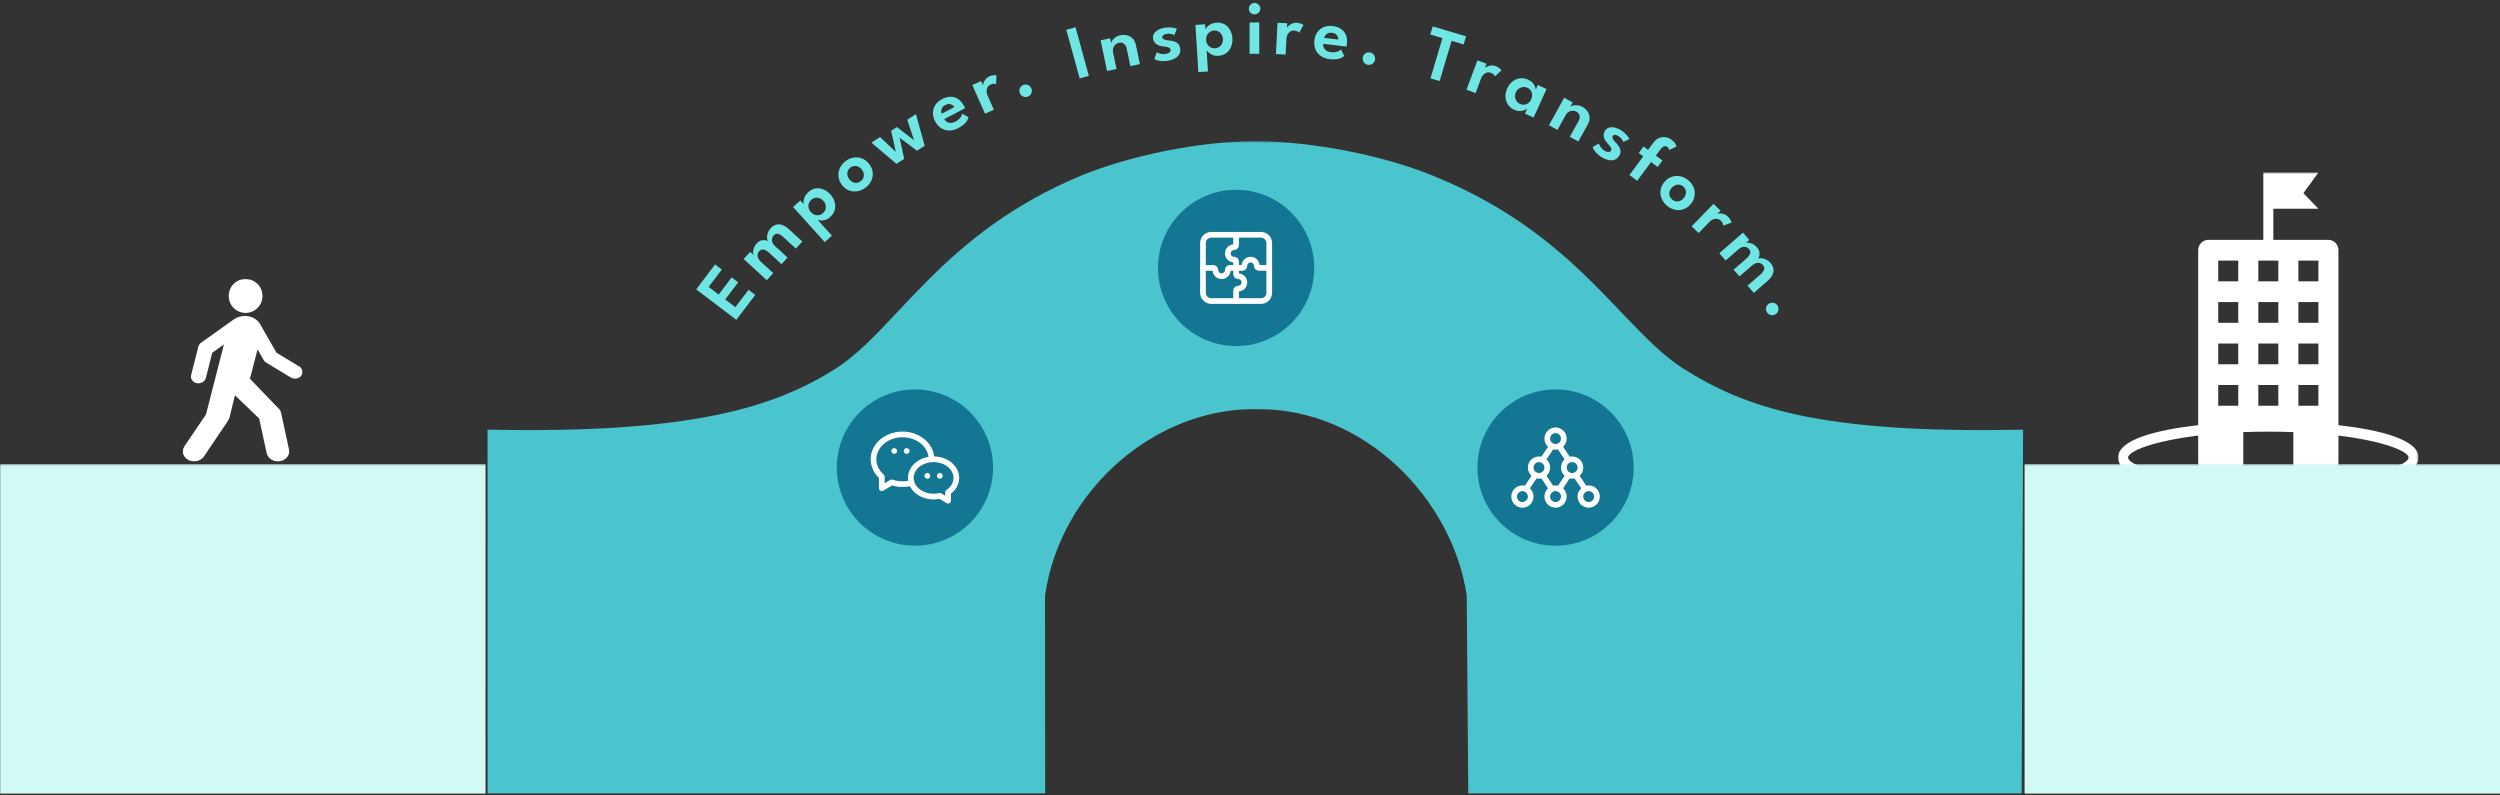 <svg width="1440" height="458" viewBox="0 0 1440 458" fill="none" xmlns="http://www.w3.org/2000/svg">
<rect x="0" y="0" width="1440" height="458" fill="#333333" stroke="none"/>
<mask id="mask0_1147_2252" style="mask-type:luminance" maskUnits="userSpaceOnUse" x="0" y="267" width="280" height="191">
<path d="M0 267.319H280V457.319H0V267.319Z" fill="white"/>
</mask>
<g mask="url(#mask0_1147_2252)">
<path d="M0 267.319H279.728V457.319H0V267.319Z" fill="#D0FAF3"/>
</g>
<mask id="mask1_1147_2252" style="mask-type:luminance" maskUnits="userSpaceOnUse" x="131" y="160" width="21" height="22">
<path d="M131.189 160.319H151.814V181.466H131.189V160.319Z" fill="white"/>
</mask>
<g mask="url(#mask1_1147_2252)">
<path d="M140.676 180.205C146.069 180.642 150.742 176.63 151.175 171.241C151.593 165.853 147.59 161.173 142.197 160.715C136.864 160.313 132.156 164.331 131.753 169.72C131.3 175.066 135.303 179.788 140.676 180.205Z" fill="white"/>
</g>
<mask id="mask2_1147_2252" style="mask-type:luminance" maskUnits="userSpaceOnUse" x="105" y="181" width="70" height="86">
<path d="M105 181.466H174.463V266.262H105V181.466Z" fill="white"/>
</mask>
<g mask="url(#mask2_1147_2252)">
<path d="M135.056 183.701C136.955 182.524 139.271 181.747 141.844 181.945C145.157 182.18 147.866 183.983 149.523 186.182L159.267 203.17L172.565 211.221C173.698 211.982 174.413 213.228 174.262 214.583C174.071 216.683 171.986 218.257 169.594 218.074C168.859 218.038 168.26 217.772 167.6 217.511L153.098 208.725C152.645 208.413 152.287 208.017 151.985 207.6L148.355 201.232L143.974 218.173L161.109 235.969C161.507 236.516 161.769 237.163 161.92 237.804L166.548 259.295C166.507 259.774 166.583 260.071 166.548 260.451C166.286 263.662 163.124 265.975 159.528 265.746C156.537 265.532 154.337 263.594 153.642 261.197L149.276 241.066L135.338 227.668L132.121 240.717C132.005 241.332 131.083 242.619 130.822 243.135L117.448 262.948C116.128 264.751 113.893 265.913 111.35 265.73C107.719 265.496 105.03 262.718 105.332 259.539C105.408 258.648 105.841 257.705 106.214 257.059L118.631 238.747L128.999 198.386L122.226 203.201L118.631 217.574C118.142 219.429 116.244 220.935 114.003 220.784C111.576 220.617 109.809 218.783 109.995 216.646C109.995 216.485 110.035 216.318 110.071 216.12L114.326 199.361C114.587 198.652 115.02 198.006 115.66 197.511L135.056 183.696V183.701Z" fill="white"/>
</g>
<path d="M400.996 166.666L411.893 152.317L415.765 155.257L408.167 165.261L413.949 169.652L421.44 159.788L425.189 162.635L417.699 172.499L423.551 176.943L431.148 166.939L435.02 169.879L424.123 184.229L400.996 166.666Z" fill="#70E6E4"/>
<path d="M443.879 131.491C444.791 130.497 445.796 129.826 446.891 129.478C447.997 129.119 449.176 129.136 450.428 129.529C451.679 129.901 452.986 130.712 454.347 131.961L462.127 139.102L458.408 143.154L451.293 136.623C450.169 135.592 449.14 134.956 448.206 134.716C447.282 134.465 446.398 134.799 445.555 135.717C445.079 136.236 444.783 136.84 444.667 137.53C444.541 138.21 444.623 138.923 444.915 139.668C445.216 140.403 445.75 141.122 446.518 141.826L453.633 148.357L450.152 152.149L443.037 145.619C441.913 144.587 440.864 143.973 439.89 143.776C438.916 143.579 438.053 143.891 437.299 144.713C436.813 145.242 436.507 145.847 436.38 146.527C436.264 147.196 436.356 147.898 436.657 148.633C436.958 149.347 437.502 150.065 438.291 150.789L445.407 157.32L441.658 161.404L428.351 149.191L432.1 145.107L434.045 146.892C433.819 146.466 433.721 145.878 433.751 145.129C433.791 144.37 433.98 143.557 434.316 142.692C434.642 141.816 435.142 141.011 435.816 140.276C436.55 139.477 437.295 138.936 438.051 138.655C438.807 138.373 439.545 138.263 440.264 138.326C440.982 138.368 441.647 138.511 442.26 138.754C441.977 138.216 441.828 137.532 441.814 136.703C441.799 135.873 441.958 134.994 442.292 134.066C442.626 133.138 443.155 132.28 443.879 131.491Z" fill="#70E6E4"/>
<path d="M479.176 135.735L475.059 139.448L456.834 119.238L461 115.481L462.959 117.654C462.805 117.22 462.764 116.606 462.836 115.81C462.909 115.014 463.161 114.154 463.593 113.232C464.035 112.299 464.709 111.425 465.613 110.61C466.887 109.461 468.278 108.769 469.785 108.536C471.293 108.302 472.789 108.493 474.273 109.11C475.759 109.706 477.11 110.679 478.328 112.03C479.546 113.38 480.369 114.84 480.797 116.41C481.215 117.968 481.219 119.495 480.81 120.99C480.39 122.474 479.538 123.796 478.253 124.955C477.283 125.829 476.293 126.406 475.282 126.686C474.27 126.966 473.372 127.065 472.587 126.983C471.802 126.901 471.253 126.774 470.94 126.602L479.176 135.735ZM474.26 115.698C473.582 114.947 472.825 114.435 471.987 114.164C471.151 113.871 470.323 113.808 469.505 113.973C468.676 114.128 467.935 114.5 467.282 115.089C466.596 115.708 466.122 116.431 465.861 117.259C465.601 118.086 465.567 118.936 465.761 119.808C465.956 120.659 466.387 121.455 467.055 122.196C467.723 122.937 468.475 123.453 469.312 123.746C470.149 124.017 470.993 124.066 471.843 123.892C472.684 123.707 473.447 123.305 474.133 122.686C474.786 122.097 475.238 121.403 475.487 120.606C475.735 119.809 475.762 118.985 475.567 118.134C475.374 117.262 474.938 116.45 474.26 115.698Z" fill="#70E6E4"/>
<path d="M498.641 108.017C497.118 109.188 495.507 109.908 493.809 110.178C492.123 110.439 490.508 110.265 488.967 109.656C487.416 109.035 486.082 107.998 484.965 106.545C483.847 105.092 483.187 103.536 482.985 101.878C482.775 100.208 483.007 98.586 483.683 97.012C484.362 95.416 485.463 94.033 486.986 92.862C488.521 91.682 490.135 90.977 491.828 90.748C493.511 90.508 495.127 90.709 496.675 91.35C498.214 91.98 499.542 93.021 500.66 94.475C501.778 95.928 502.443 97.479 502.657 99.128C502.861 100.765 502.627 102.361 501.953 103.915C501.28 105.469 500.176 106.836 498.641 108.017ZM495.811 104.337C496.544 103.774 497.052 103.124 497.337 102.387C497.624 101.629 497.689 100.848 497.533 100.043C497.379 99.218 497.016 98.433 496.444 97.689C495.872 96.945 495.206 96.393 494.448 96.032C493.701 95.663 492.925 95.52 492.119 95.603C491.316 95.665 490.549 95.978 489.816 96.541C489.084 97.105 488.578 97.771 488.3 98.54C488.025 99.288 487.964 100.075 488.118 100.901C488.271 101.726 488.634 102.511 489.206 103.255C489.779 103.999 490.444 104.551 491.202 104.912C491.952 105.261 492.723 105.398 493.517 105.324C494.314 105.229 495.079 104.9 495.811 104.337Z" fill="#70E6E4"/>
<path d="M518.206 79.367L520.81 91.518L516.344 94.376L501.92 82.162L506.924 78.96L515.979 87.479L513.284 75.308L516.601 73.186L526.486 80.755L522.564 68.952L527.567 65.751L532.633 83.953L528.167 86.811L518.206 79.367Z" fill="#70E6E4"/>
<path d="M543.879 68.633C544.3 69.34 544.836 69.886 545.487 70.273C546.138 70.66 546.88 70.841 547.712 70.818C548.558 70.787 549.448 70.526 550.383 70.034C551.227 69.59 551.912 69.097 552.439 68.555C552.978 68.006 553.39 67.466 553.675 66.935C553.965 66.385 554.146 65.909 554.216 65.507L557.858 67.469C557.734 68.115 557.469 68.793 557.064 69.503C556.665 70.193 556.056 70.895 555.237 71.607C554.439 72.326 553.345 73.05 551.956 73.781C550.204 74.703 548.484 75.168 546.799 75.176C545.113 75.185 543.558 74.734 542.136 73.826C540.713 72.917 539.531 71.567 538.588 69.776C537.769 68.218 537.362 66.642 537.369 65.048C537.369 63.44 537.807 61.942 538.683 60.553C539.573 59.157 540.907 57.991 542.685 57.056C544.36 56.175 545.978 55.738 547.539 55.745C549.107 55.732 550.553 56.165 551.877 57.043C553.2 57.921 554.33 59.249 555.265 61.028C555.32 61.132 555.426 61.349 555.584 61.681C555.748 61.992 555.844 62.206 555.873 62.324L543.879 68.633ZM549.689 61.674C549.457 61.266 549.092 60.886 548.593 60.535C548.107 60.178 547.522 59.964 546.838 59.893C546.154 59.821 545.39 60.008 544.547 60.452C543.703 60.895 543.094 61.423 542.719 62.034C542.358 62.639 542.167 63.253 542.147 63.877C542.12 64.487 542.207 65.03 542.407 65.505L549.689 61.674Z" fill="#70E6E4"/>
<path d="M572.481 63.2L567.375 65.469L560.04 48.964L565.146 46.694L566.335 49.368L566.234 49.413C566.185 49.05 566.258 48.528 566.453 47.847C566.662 47.161 567.055 46.456 567.633 45.734C568.204 44.998 569.02 44.395 570.079 43.925C570.843 43.585 571.583 43.393 572.301 43.346C573.027 43.281 573.571 43.296 573.934 43.391L573.782 48.466C573.512 48.329 573.086 48.254 572.502 48.241C571.932 48.221 571.291 48.369 570.581 48.685C569.737 49.06 569.137 49.608 568.783 50.327C568.422 51.033 568.25 51.783 568.267 52.578C568.277 53.36 568.41 54.039 568.666 54.616L572.481 63.2Z" fill="#70E6E4"/>
<path d="M592.022 55.67C591.104 56.019 590.19 55.989 589.282 55.581C588.374 55.172 587.746 54.509 587.397 53.59C587.038 52.644 587.062 51.717 587.471 50.809C587.879 49.901 588.542 49.273 589.461 48.924C590.407 48.565 591.327 48.592 592.222 49.005C593.13 49.413 593.763 50.091 594.123 51.037C594.471 51.955 594.442 52.869 594.033 53.777C593.639 54.68 592.968 55.311 592.022 55.67Z" fill="#70E6E4"/>
<path d="M614.186 17.148L619.489 15.689L627.191 43.689L621.888 45.148L614.186 17.148Z" fill="#70E6E4"/>
<path d="M645.304 20.297C646.51 20.044 647.74 20.049 648.994 20.311C650.244 20.559 651.348 21.144 652.306 22.068C653.278 22.988 653.945 24.317 654.309 26.054L656.586 36.928L651.095 38.078L649.017 28.151C648.713 26.701 648.143 25.696 647.307 25.137C646.485 24.575 645.521 24.41 644.416 24.641C643.698 24.791 643.051 25.137 642.475 25.677C641.91 26.2 641.493 26.856 641.224 27.647C640.966 28.42 640.931 29.252 641.117 30.142L643.128 39.746L637.658 40.891L633.957 23.212L639.426 22.067L640.017 24.888C640.073 24.367 640.326 23.789 640.778 23.155C641.23 22.521 641.85 21.942 642.639 21.417C643.425 20.878 644.314 20.504 645.304 20.297Z" fill="#70E6E4"/>
<path d="M671.106 15.911C672.181 15.765 673.191 15.732 674.134 15.811C675.075 15.876 675.875 15.989 676.533 16.152C677.206 16.312 677.656 16.465 677.884 16.612L676.44 20.205C676.117 20.012 675.557 19.807 674.758 19.59C673.973 19.37 673.123 19.323 672.207 19.447C671.379 19.56 670.701 19.8 670.174 20.167C669.644 20.52 669.418 20.98 669.495 21.547C669.572 22.114 669.938 22.523 670.594 22.774C671.25 23.026 672.14 23.201 673.263 23.3C674.204 23.365 675.145 23.533 676.085 23.805C677.022 24.063 677.831 24.516 678.511 25.163C679.189 25.797 679.609 26.709 679.771 27.901C679.931 29.078 679.809 30.094 679.407 30.948C679.018 31.785 678.439 32.485 677.672 33.048C676.905 33.611 676.04 34.054 675.077 34.377C674.115 34.7 673.146 34.928 672.173 35.06C670.908 35.231 669.78 35.259 668.787 35.142C667.796 35.039 666.968 34.878 666.301 34.658C665.647 34.421 665.175 34.211 664.884 34.029L666.277 30.065C666.701 30.348 667.369 30.635 668.281 30.925C669.207 31.2 670.171 31.269 671.173 31.133C672.22 30.991 673.016 30.697 673.563 30.253C674.124 29.807 674.363 29.279 674.28 28.668C674.219 28.218 674.024 27.874 673.696 27.637C673.366 27.386 672.934 27.201 672.4 27.081C671.865 26.961 671.247 26.875 670.544 26.822C669.901 26.776 669.236 26.674 668.549 26.515C667.859 26.343 667.202 26.084 666.578 25.739C665.954 25.395 665.426 24.934 664.992 24.356C664.556 23.764 664.278 23.025 664.158 22.138C664.004 21.005 664.239 20.011 664.863 19.156C665.486 18.287 666.351 17.578 667.461 17.028C668.568 16.463 669.783 16.091 671.106 15.911Z" fill="#70E6E4"/>
<path d="M695.784 41.156L690.25 41.499L688.563 14.338L694.162 13.99L694.344 16.91C694.493 16.475 694.843 15.968 695.395 15.39C695.947 14.812 696.679 14.296 697.592 13.843C698.519 13.389 699.589 13.124 700.804 13.048C702.517 12.942 704.036 13.266 705.362 14.021C706.687 14.777 707.739 15.858 708.517 17.264C709.309 18.655 709.761 20.258 709.874 22.073C709.986 23.888 709.722 25.543 709.08 27.038C708.437 28.518 707.49 29.716 706.239 30.631C704.987 31.532 703.498 32.036 701.77 32.143C700.468 32.224 699.333 32.059 698.367 31.649C697.401 31.239 696.637 30.758 696.073 30.205C695.51 29.652 695.159 29.211 695.021 28.881L695.784 41.156ZM704.406 22.413C704.343 21.403 704.069 20.531 703.582 19.797C703.11 19.047 702.501 18.483 701.758 18.103C701.013 17.708 700.202 17.538 699.323 17.593C698.401 17.65 697.58 17.922 696.861 18.407C696.142 18.893 695.587 19.537 695.196 20.34C694.819 21.128 694.661 22.019 694.723 23.015C694.785 24.01 695.052 24.882 695.525 25.632C696.011 26.366 696.641 26.929 697.415 27.322C698.188 27.7 699.036 27.86 699.958 27.803C700.836 27.749 701.621 27.487 702.312 27.018C703.003 26.549 703.537 25.92 703.914 25.133C704.305 24.33 704.469 23.423 704.406 22.413Z" fill="#70E6E4"/>
<path d="M719.77 31.008V12.946L725.336 12.946V31.008L719.77 31.008ZM722.63 8.282C721.706 8.282 720.921 7.959 720.276 7.314C719.645 6.669 719.33 5.899 719.33 5.004C719.33 4.109 719.653 3.332 720.298 2.672C720.943 2.012 721.721 1.682 722.63 1.682C723.231 1.682 723.781 1.836 724.28 2.144C724.779 2.437 725.182 2.833 725.49 3.332C725.798 3.831 725.952 4.388 725.952 5.004C725.952 5.899 725.622 6.669 724.962 7.314C724.317 7.959 723.539 8.282 722.63 8.282Z" fill="#70E6E4"/>
<path d="M740.516 31.426L734.935 31.14L735.86 13.102L741.441 13.388L741.291 16.31L741.181 16.304C741.302 15.958 741.603 15.526 742.085 15.007C742.581 14.489 743.251 14.039 744.093 13.656C744.936 13.259 745.936 13.09 747.093 13.149C747.928 13.192 748.676 13.355 749.337 13.639C750.013 13.908 750.492 14.168 750.773 14.417L748.341 18.875C748.163 18.631 747.816 18.37 747.302 18.094C746.802 17.819 746.164 17.662 745.387 17.622C744.465 17.574 743.682 17.791 743.041 18.272C742.4 18.739 741.907 19.33 741.562 20.047C741.218 20.749 741.029 21.415 740.997 22.044L740.516 31.426Z" fill="#70E6E4"/>
<path d="M762.114 25.238C762.062 26.059 762.194 26.813 762.512 27.5C762.83 28.188 763.338 28.757 764.038 29.209C764.753 29.662 765.634 29.951 766.683 30.075C767.63 30.186 768.474 30.168 769.215 30.019C769.971 29.871 770.616 29.66 771.151 29.383C771.702 29.093 772.12 28.803 772.406 28.512L774.298 32.191C773.83 32.652 773.228 33.061 772.492 33.418C771.772 33.761 770.873 33.995 769.795 34.119C768.73 34.259 767.418 34.237 765.86 34.053C763.893 33.822 762.213 33.232 760.818 32.285C759.423 31.338 758.397 30.087 757.738 28.533C757.08 26.978 756.869 25.196 757.106 23.186C757.312 21.438 757.869 19.909 758.777 18.598C759.686 17.273 760.895 16.285 762.404 15.636C763.928 14.989 765.687 14.783 767.683 15.018C769.562 15.24 771.143 15.795 772.426 16.685C773.726 17.562 774.673 18.737 775.267 20.21C775.862 21.683 776.041 23.417 775.806 25.413C775.792 25.529 775.756 25.769 775.699 26.131C775.658 26.481 775.616 26.712 775.573 26.825L762.114 25.238ZM770.843 22.79C770.883 22.322 770.797 21.802 770.584 21.23C770.385 20.661 770.024 20.153 769.5 19.707C768.977 19.261 768.242 18.983 767.295 18.871C766.348 18.759 765.548 18.85 764.893 19.142C764.253 19.436 763.748 19.834 763.379 20.337C763.011 20.825 762.775 21.321 762.671 21.826L770.843 22.79Z" fill="#70E6E4"/>
<path d="M787.821 37.314C786.854 37.139 786.087 36.642 785.52 35.823C784.953 35.005 784.757 34.112 784.932 33.146C785.113 32.15 785.612 31.368 786.43 30.801C787.249 30.234 788.141 30.038 789.108 30.214C790.104 30.394 790.878 30.892 791.431 31.708C791.998 32.527 792.191 33.434 792.011 34.429C791.835 35.396 791.338 36.163 790.52 36.73C789.716 37.3 788.816 37.495 787.821 37.314Z" fill="#70E6E4"/>
<path d="M830.844 21.961L823.863 19.888L825.248 15.227L844.46 20.933L843.076 25.594L836.117 23.527L829.234 46.705L823.961 45.139L830.844 21.961Z" fill="#70E6E4"/>
<path d="M849.937 53.636L844.699 51.688L850.997 34.759L856.234 36.707L855.214 39.45L855.111 39.411C855.33 39.117 855.747 38.795 856.362 38.445C856.991 38.1 857.765 37.871 858.683 37.759C859.606 37.633 860.611 37.772 861.697 38.176C862.48 38.467 863.145 38.847 863.69 39.316C864.254 39.777 864.633 40.168 864.826 40.49L861.169 44.012C861.072 43.725 860.82 43.373 860.412 42.956C860.017 42.543 859.456 42.201 858.727 41.93C857.861 41.608 857.05 41.58 856.294 41.846C855.543 42.099 854.895 42.515 854.351 43.095C853.811 43.661 853.432 44.24 853.212 44.831L849.937 53.636Z" fill="#70E6E4"/>
<path d="M878.358 65.452L879.659 62.587C879.405 62.827 878.91 63.101 878.173 63.411C877.436 63.721 876.547 63.905 875.506 63.964C874.484 64.015 873.412 63.786 872.29 63.276C870.714 62.561 869.489 61.553 868.613 60.254C867.744 58.941 867.259 57.472 867.159 55.848C867.078 54.217 867.413 52.573 868.165 50.917C868.917 49.261 869.931 47.933 871.206 46.934C872.501 45.927 873.929 45.319 875.49 45.11C877.051 44.901 878.619 45.154 880.195 45.869C881.29 46.366 882.153 46.984 882.785 47.722C883.436 48.452 883.896 49.177 884.166 49.895C884.455 50.606 884.585 51.189 884.556 51.643L885.766 48.979L890.814 51.271L883.346 67.717L878.358 65.452ZM873.153 53.182C872.735 54.103 872.572 55.012 872.664 55.908C872.763 56.79 873.065 57.58 873.57 58.276C874.075 58.973 874.729 59.503 875.53 59.867C876.371 60.249 877.207 60.395 878.037 60.305C878.874 60.201 879.636 59.887 880.326 59.363C881.034 58.831 881.595 58.111 882.007 57.203C882.42 56.294 882.59 55.405 882.518 54.535C882.465 53.657 882.203 52.87 881.73 52.172C881.258 51.474 880.601 50.934 879.76 50.552C878.958 50.188 878.126 50.052 877.263 50.144C876.406 50.221 875.61 50.52 874.875 51.04C874.146 51.547 873.572 52.261 873.153 53.182Z" fill="#70E6E4"/>
<path d="M911.455 61.543C912.533 62.14 913.461 62.947 914.238 63.964C915.023 64.969 915.476 66.134 915.597 67.459C915.731 68.79 915.369 70.233 914.509 71.785L909.125 81.504L904.218 78.785L909.132 69.913C909.85 68.618 910.075 67.485 909.807 66.515C909.553 65.552 908.931 64.797 907.943 64.25C907.302 63.895 906.587 63.733 905.797 63.766C905.028 63.792 904.283 64.017 903.563 64.439C902.863 64.856 902.292 65.462 901.852 66.258L897.097 74.841L892.209 72.133L900.961 56.333L905.849 59.041L904.453 61.562C904.836 61.204 905.405 60.933 906.161 60.748C906.917 60.563 907.766 60.53 908.706 60.649C909.653 60.754 910.57 61.052 911.455 61.543Z" fill="#70E6E4"/>
<path d="M933.851 75.085C934.76 75.677 935.546 76.312 936.208 76.988C936.878 77.652 937.409 78.261 937.802 78.814C938.206 79.375 938.447 79.786 938.523 80.045L935.082 81.821C934.964 81.464 934.674 80.942 934.211 80.256C933.76 79.577 933.148 78.986 932.373 78.481C931.673 78.025 931.003 77.764 930.364 77.697C929.732 77.619 929.26 77.819 928.948 78.298C928.636 78.778 928.646 79.327 928.978 79.945C929.31 80.564 929.869 81.278 930.655 82.088C931.325 82.752 931.927 83.494 932.46 84.314C933.002 85.122 933.318 85.993 933.409 86.928C933.509 87.85 933.23 88.815 932.574 89.823C931.925 90.819 931.17 91.508 930.308 91.891C929.465 92.27 928.57 92.422 927.621 92.347C926.673 92.272 925.729 92.042 924.789 91.657C923.849 91.273 922.967 90.812 922.144 90.276C921.075 89.579 920.203 88.863 919.528 88.125C918.845 87.4 918.323 86.737 917.963 86.135C917.623 85.528 917.402 85.061 917.301 84.732L920.946 82.643C921.081 83.134 921.4 83.787 921.901 84.604C922.422 85.416 923.106 86.098 923.954 86.65C924.839 87.227 925.634 87.525 926.338 87.546C927.054 87.575 927.58 87.332 927.916 86.816C928.164 86.435 928.242 86.047 928.148 85.654C928.062 85.248 927.856 84.825 927.53 84.385C927.204 83.945 926.792 83.475 926.295 82.976C925.839 82.522 925.402 82.01 924.985 81.44C924.576 80.859 924.248 80.234 924.001 79.565C923.754 78.897 923.655 78.202 923.704 77.482C923.761 76.749 924.034 76.007 924.522 75.258C925.147 74.299 925.974 73.701 927.005 73.462C928.044 73.211 929.163 73.239 930.362 73.548C931.569 73.844 932.732 74.357 933.851 75.085Z" fill="#70E6E4"/>
<path d="M946.685 84.382L949.3 86.321L952.222 82.38C953.288 80.943 954.444 79.975 955.691 79.475C956.947 78.963 958.188 78.816 959.415 79.032C960.652 79.237 961.747 79.693 962.701 80.4C963.867 81.265 964.645 82.088 965.033 82.869C965.422 83.65 965.634 84.164 965.671 84.41L961.476 86.448C961.478 86.322 961.409 86.07 961.269 85.692C961.15 85.312 960.872 84.96 960.436 84.637C960.13 84.41 959.773 84.263 959.365 84.198C958.956 84.133 958.505 84.237 958.011 84.509C957.517 84.782 956.973 85.319 956.379 86.12L953.771 89.636L957.57 92.454L954.805 96.182L951.006 93.365L943.013 104.145L938.542 100.83L946.535 90.05L943.92 88.111L946.685 84.382Z" fill="#70E6E4"/>
<path d="M960.15 118.457C958.685 117.213 957.643 115.79 957.024 114.186C956.415 112.591 956.247 110.976 956.52 109.341C956.802 107.695 957.537 106.173 958.723 104.776C959.91 103.379 961.293 102.408 962.872 101.863C964.46 101.307 966.095 101.195 967.777 101.526C969.479 101.856 971.062 102.642 972.526 103.886C974.002 105.139 975.029 106.57 975.607 108.177C976.195 109.773 976.338 111.395 976.035 113.043C975.741 114.68 975.001 116.197 973.814 117.594C972.628 118.991 971.25 119.967 969.683 120.522C968.124 121.065 966.515 121.17 964.854 120.837C963.194 120.504 961.625 119.711 960.15 118.457ZM963.155 114.919C963.859 115.517 964.601 115.878 965.381 116.002C966.182 116.124 966.96 116.025 967.714 115.703C968.489 115.38 969.18 114.86 969.788 114.145C970.395 113.43 970.796 112.663 970.99 111.846C971.194 111.039 971.172 110.25 970.922 109.48C970.692 108.707 970.225 108.022 969.521 107.424C968.817 106.826 968.06 106.471 967.25 106.36C966.46 106.248 965.678 106.353 964.903 106.676C964.128 107 963.437 107.519 962.829 108.234C962.221 108.95 961.821 109.716 961.627 110.533C961.443 111.339 961.47 112.122 961.709 112.883C961.969 113.642 962.451 114.321 963.155 114.919Z" fill="#70E6E4"/>
<path d="M978.397 134.248L974.391 130.352L986.985 117.405L990.991 121.301L988.95 123.399L988.872 123.322C989.191 123.141 989.702 123.015 990.407 122.943C991.121 122.881 991.921 122.984 992.807 123.252C993.702 123.509 994.565 124.042 995.396 124.85C995.995 125.433 996.45 126.049 996.759 126.698C997.09 127.347 997.278 127.858 997.325 128.23L992.557 129.976C992.584 129.675 992.496 129.251 992.291 128.704C992.097 128.168 991.721 127.628 991.164 127.086C990.502 126.442 989.771 126.089 988.971 126.028C988.182 125.956 987.421 126.075 986.689 126.386C985.967 126.686 985.387 127.062 984.947 127.515L978.397 134.248Z" fill="#70E6E4"/>
<path d="M1019.8 151.421C1020.68 152.439 1021.24 153.513 1021.46 154.641C1021.69 155.78 1021.54 156.949 1021.01 158.149C1020.5 159.351 1019.55 160.558 1018.16 161.77L1010.19 168.698L1006.58 164.547L1013.87 158.211C1015.02 157.21 1015.76 156.259 1016.11 155.358C1016.46 154.468 1016.23 153.552 1015.41 152.611C1014.95 152.08 1014.38 151.718 1013.71 151.525C1013.05 151.323 1012.33 151.325 1011.56 151.531C1010.79 151.748 1010.02 152.198 1009.23 152.881L1001.94 159.217L998.567 155.332L1005.86 148.996C1007.01 147.995 1007.73 147.022 1008.04 146.076C1008.35 145.131 1008.13 144.238 1007.4 143.396C1006.93 142.854 1006.36 142.482 1005.7 142.279C1005.05 142.088 1004.34 142.101 1003.58 142.318C1002.83 142.536 1002.06 142.997 1001.25 143.699L993.962 150.035L990.325 145.851L1003.96 134.002L1007.59 138.186L1005.6 139.918C1006.05 139.741 1006.65 139.71 1007.39 139.824C1008.14 139.949 1008.92 140.228 1009.74 140.66C1010.58 141.082 1011.32 141.669 1011.98 142.422C1012.69 143.241 1013.14 144.042 1013.34 144.825C1013.53 145.608 1013.56 146.353 1013.41 147.06C1013.29 147.769 1013.07 148.414 1012.76 148.995C1013.33 148.775 1014.03 148.704 1014.85 148.783C1015.68 148.861 1016.53 149.119 1017.42 149.555C1018.3 149.991 1019.1 150.613 1019.8 151.421Z" fill="#70E6E4"/>
<path d="M1017.91 180.086C1017.33 179.295 1017.11 178.408 1017.26 177.423C1017.41 176.439 1017.88 175.655 1018.67 175.071C1019.48 174.47 1020.38 174.243 1021.37 174.392C1022.35 174.54 1023.13 175.009 1023.72 175.8C1024.32 176.614 1024.54 177.507 1024.38 178.48C1024.24 179.465 1023.76 180.257 1022.94 180.858C1022.15 181.442 1021.26 181.66 1020.28 181.512C1019.3 181.375 1018.51 180.9 1017.91 180.086Z" fill="#70E6E4"/>
<mask id="mask3_1147_2252" style="mask-type:luminance" maskUnits="userSpaceOnUse" x="280" y="81" width="886" height="377">
<path d="M280 81.319H1166V457.319H280V81.319Z" fill="white"/>
</mask>
<g mask="url(#mask3_1147_2252)">
<path fill-rule="evenodd" clip-rule="evenodd" d="M844.842 343.146L845.726 457.131H1164.48L1165.3 247.47C1047.24 249.948 1004.81 234.53 969.396 212.209C933.979 189.267 908.621 135.911 828.341 102.429C798.83 89.672 755.347 81.319 722.96 81.319C690.574 81.319 650.264 89.823 622.602 101.188C542.326 134.669 516.968 189.267 481.551 212.209C446.13 234.53 398.876 249.948 280.82 247.47L280.849 457.131H602.012L601.943 343.146C610.541 282.162 665.847 234.457 724.187 235.699C786.074 235.078 836.765 287.734 844.837 343.146H844.842Z" fill="#4AC4CD"/>
</g>
<circle cx="527" cy="269.319" r="45" fill="#137793"/>
<path d="M537.738 264.546C544.988 264.546 550.863 269.354 550.863 275.285C550.863 278.618 549.007 281.596 546.091 283.565V288.41L541.404 285.598C540.202 285.881 538.972 286.024 537.738 286.023C530.489 286.023 524.613 281.215 524.613 275.285C524.613 269.354 530.489 264.546 537.738 264.546Z" stroke="white" stroke-width="3.273" stroke-linecap="round" stroke-linejoin="round"/>
<path d="M525.083 278.143C523.437 278.611 521.671 278.864 519.841 278.864C517.72 278.869 515.613 278.521 513.607 277.833L507.909 281.25V274.566C504.957 271.984 503.136 268.448 503.136 264.546C503.136 256.638 510.615 250.228 519.841 250.228C528.866 250.228 536.218 256.361 536.545 264.033V264.589M522.227 259.773H522.251M515.068 259.773H515.092M534.159 274.091H534.183M541.318 274.091H541.342" stroke="white" stroke-width="3.273" stroke-linecap="round" stroke-linejoin="round"/>
<circle cx="712" cy="154.319" r="45" fill="#137793"/>
<path d="M692.909 140.001C692.909 138.735 693.412 137.521 694.307 136.626C695.202 135.731 696.416 135.228 697.681 135.228H726.318C727.584 135.228 728.798 135.731 729.693 136.626C730.588 137.521 731.091 138.735 731.091 140.001V168.637C731.091 169.903 730.588 171.117 729.693 172.012C728.798 172.907 727.584 173.41 726.318 173.41H697.681C696.416 173.41 695.202 172.907 694.307 172.012C693.412 171.117 692.909 169.903 692.909 168.637V140.001Z" stroke="white" stroke-width="3.273" stroke-linecap="round" stroke-linejoin="round"/>
<path d="M712 135.228V141.194C712 141.51 711.874 141.814 711.65 142.037C711.426 142.261 711.123 142.387 710.806 142.387C709.857 142.387 708.947 142.764 708.275 143.435C707.604 144.107 707.227 145.017 707.227 145.966C707.227 146.916 707.604 147.826 708.275 148.498C708.947 149.169 709.857 149.546 710.806 149.546C711.123 149.546 711.426 149.672 711.65 149.895C711.874 150.119 712 150.423 712 150.739V154.319M712 154.319V157.898C712 158.215 712.125 158.518 712.349 158.742C712.573 158.966 712.876 159.091 713.193 159.091C714.142 159.091 715.053 159.469 715.724 160.14C716.395 160.811 716.772 161.722 716.772 162.671C716.772 163.62 716.395 164.531 715.724 165.202C715.053 165.873 714.142 166.251 713.193 166.251C712.876 166.251 712.573 166.376 712.349 166.6C712.125 166.824 712 167.127 712 167.444V173.41M712 154.319H715.579C715.896 154.319 716.199 154.193 716.423 153.969C716.647 153.745 716.772 153.442 716.772 153.126C716.772 152.176 717.149 151.266 717.821 150.594C718.492 149.923 719.403 149.546 720.352 149.546C721.301 149.546 722.212 149.923 722.883 150.594C723.554 151.266 723.931 152.176 723.931 153.126C723.931 153.442 724.057 153.745 724.281 153.969C724.505 154.193 724.808 154.319 725.125 154.319H731.091M712 154.319H708.42C708.104 154.319 707.8 154.444 707.576 154.668C707.353 154.892 707.227 155.195 707.227 155.512C707.227 156.461 706.85 157.372 706.178 158.043C705.507 158.714 704.597 159.091 703.647 159.091C702.698 159.091 701.788 158.714 701.116 158.043C700.445 157.372 700.068 156.461 700.068 155.512C700.068 155.195 699.942 154.892 699.718 154.668C699.495 154.444 699.191 154.319 698.875 154.319H692.909" stroke="white" stroke-width="3.273" stroke-linecap="round" stroke-linejoin="round"/>
<circle cx="896" cy="269.319" r="45" fill="#137793"/>
<path d="M879.295 281.25L884.068 274.091M888.841 264.546L893.613 257.387M898.386 257.387L903.159 264.546M907.931 274.091L912.704 281.25M903.159 274.091L898.386 281.25M888.841 274.091L893.613 281.25M891.227 252.614C891.227 253.88 891.73 255.094 892.625 255.989C893.52 256.884 894.734 257.387 896 257.387C897.265 257.387 898.479 256.884 899.374 255.989C900.27 255.094 900.772 253.88 900.772 252.614C900.772 251.348 900.27 250.134 899.374 249.239C898.479 248.344 897.265 247.841 896 247.841C894.734 247.841 893.52 248.344 892.625 249.239C891.73 250.134 891.227 251.348 891.227 252.614ZM881.681 269.319C881.681 270.584 882.184 271.798 883.079 272.693C883.974 273.589 885.188 274.091 886.454 274.091C887.72 274.091 888.934 273.589 889.829 272.693C890.724 271.798 891.227 270.584 891.227 269.319C891.227 268.053 890.724 266.839 889.829 265.944C888.934 265.049 887.72 264.546 886.454 264.546C885.188 264.546 883.974 265.049 883.079 265.944C882.184 266.839 881.681 268.053 881.681 269.319ZM891.227 286.023C891.227 287.289 891.73 288.503 892.625 289.398C893.52 290.293 894.734 290.796 896 290.796C897.265 290.796 898.479 290.293 899.374 289.398C900.27 288.503 900.772 287.289 900.772 286.023C900.772 284.757 900.27 283.543 899.374 282.648C898.479 281.753 897.265 281.25 896 281.25C894.734 281.25 893.52 281.753 892.625 282.648C891.73 283.543 891.227 284.757 891.227 286.023ZM910.318 286.023C910.318 287.289 910.821 288.503 911.716 289.398C912.611 290.293 913.825 290.796 915.091 290.796C916.356 290.796 917.57 290.293 918.465 289.398C919.36 288.503 919.863 287.289 919.863 286.023C919.863 284.757 919.36 283.543 918.465 282.648C917.57 281.753 916.356 281.25 915.091 281.25C913.825 281.25 912.611 281.753 911.716 282.648C910.821 283.543 910.318 284.757 910.318 286.023ZM872.136 286.023C872.136 287.289 872.639 288.503 873.534 289.398C874.429 290.293 875.643 290.796 876.909 290.796C878.175 290.796 879.388 290.293 880.284 289.398C881.179 288.503 881.681 287.289 881.681 286.023C881.681 284.757 881.179 283.543 880.284 282.648C879.388 281.753 878.175 281.25 876.909 281.25C875.643 281.25 874.429 281.753 873.534 282.648C872.639 283.543 872.136 284.757 872.136 286.023ZM900.772 269.319C900.772 270.584 901.275 271.798 902.17 272.693C903.065 273.589 904.279 274.091 905.545 274.091C906.811 274.091 908.025 273.589 908.92 272.693C909.815 271.798 910.318 270.584 910.318 269.319C910.318 268.053 909.815 266.839 908.92 265.944C908.025 265.049 906.811 264.546 905.545 264.546C904.279 264.546 903.065 265.049 902.17 265.944C901.275 266.839 900.772 268.053 900.772 269.319Z" stroke="white" stroke-width="3.273" stroke-linecap="round" stroke-linejoin="round"/>
<mask id="mask4_1147_2252" style="mask-type:luminance" maskUnits="userSpaceOnUse" x="1220" y="99" width="173" height="186">
<path d="M1220 99.319H1392.75V284.722H1220V99.319Z" fill="white"/>
</mask>
<g mask="url(#mask4_1147_2252)">
<path d="M1306.55 284.461C1336.49 284.461 1393.11 280.094 1393.11 263.564C1393.11 253.21 1370.9 247.623 1346.94 244.898V144.13C1346.94 143.739 1346.91 143.348 1346.83 142.962C1346.76 142.582 1346.65 142.207 1346.5 141.842C1346.36 141.482 1346.18 141.138 1345.97 140.81C1345.76 140.487 1345.52 140.185 1345.26 139.908C1344.99 139.627 1344.7 139.382 1344.38 139.163C1344.06 138.944 1343.73 138.762 1343.38 138.611C1343.03 138.465 1342.67 138.35 1342.3 138.272C1341.93 138.194 1341.55 138.158 1341.17 138.158H1309.44V120.242H1335.4L1326.75 111.283L1335.4 99.345H1303.67V138.158H1271.93C1271.55 138.158 1271.18 138.194 1270.81 138.272C1270.43 138.35 1270.07 138.465 1269.72 138.611C1269.37 138.762 1269.04 138.944 1268.73 139.163C1268.41 139.382 1268.12 139.627 1267.85 139.908C1267.58 140.185 1267.34 140.487 1267.14 140.81C1266.92 141.138 1266.74 141.482 1266.6 141.842C1266.46 142.207 1266.35 142.582 1266.27 142.962C1266.2 143.348 1266.16 143.739 1266.16 144.13V244.898C1242.21 247.623 1220 253.21 1220 263.564C1220 280.094 1276.62 284.461 1306.55 284.461ZM1323.87 150.102H1335.4V162.046H1323.87V150.102ZM1323.87 173.99H1335.4V185.928H1323.87V173.99ZM1323.87 197.872H1335.4V209.816H1323.87V197.872ZM1323.87 221.76H1335.4V233.704H1323.87V221.76ZM1300.78 150.102H1312.32V162.046H1300.78V150.102ZM1300.78 173.99H1312.32V185.928H1300.78V173.99ZM1300.78 197.872H1312.32V209.816H1300.78V197.872ZM1300.78 221.76H1312.32V233.704H1300.78V221.76ZM1277.7 150.102H1289.24V162.046H1277.7V150.102ZM1277.7 173.99H1289.24V185.928H1277.7V173.99ZM1277.7 197.872H1289.24V209.816H1277.7V197.872ZM1277.7 221.76H1289.24V233.704H1277.7V221.76ZM1266.16 250.891V266.545C1266.16 266.941 1266.24 267.327 1266.38 267.692C1266.53 268.056 1266.73 268.38 1267.01 268.661C1267.28 268.937 1267.59 269.156 1267.94 269.307C1268.29 269.458 1268.66 269.531 1269.04 269.531H1292.13V248.895C1296.71 248.728 1301.52 248.64 1306.55 248.634C1311.58 248.634 1316.39 248.723 1320.98 248.895V269.531H1344.06C1344.44 269.531 1344.81 269.458 1345.16 269.307C1345.52 269.156 1345.83 268.937 1346.1 268.661C1346.37 268.38 1346.58 268.056 1346.73 267.692C1346.87 267.327 1346.94 266.941 1346.94 266.545V250.891C1373.31 254.111 1387.34 260.01 1387.34 263.564C1387.34 268.63 1358.82 278.489 1306.55 278.489C1254.28 278.489 1225.77 268.63 1225.77 263.564C1225.77 260.01 1239.79 254.111 1266.16 250.891Z" fill="white"/>
</g>
<mask id="mask5_1147_2252" style="mask-type:luminance" maskUnits="userSpaceOnUse" x="1166" y="267" width="280" height="191">
<path d="M1166 267.319H1446V457.319H1166V267.319Z" fill="white"/>
</mask>
<g mask="url(#mask5_1147_2252)">
<path d="M1166 267.319H1445.91V457.319H1166V267.319Z" fill="#D0FAF3"/>
</g>
</svg>
